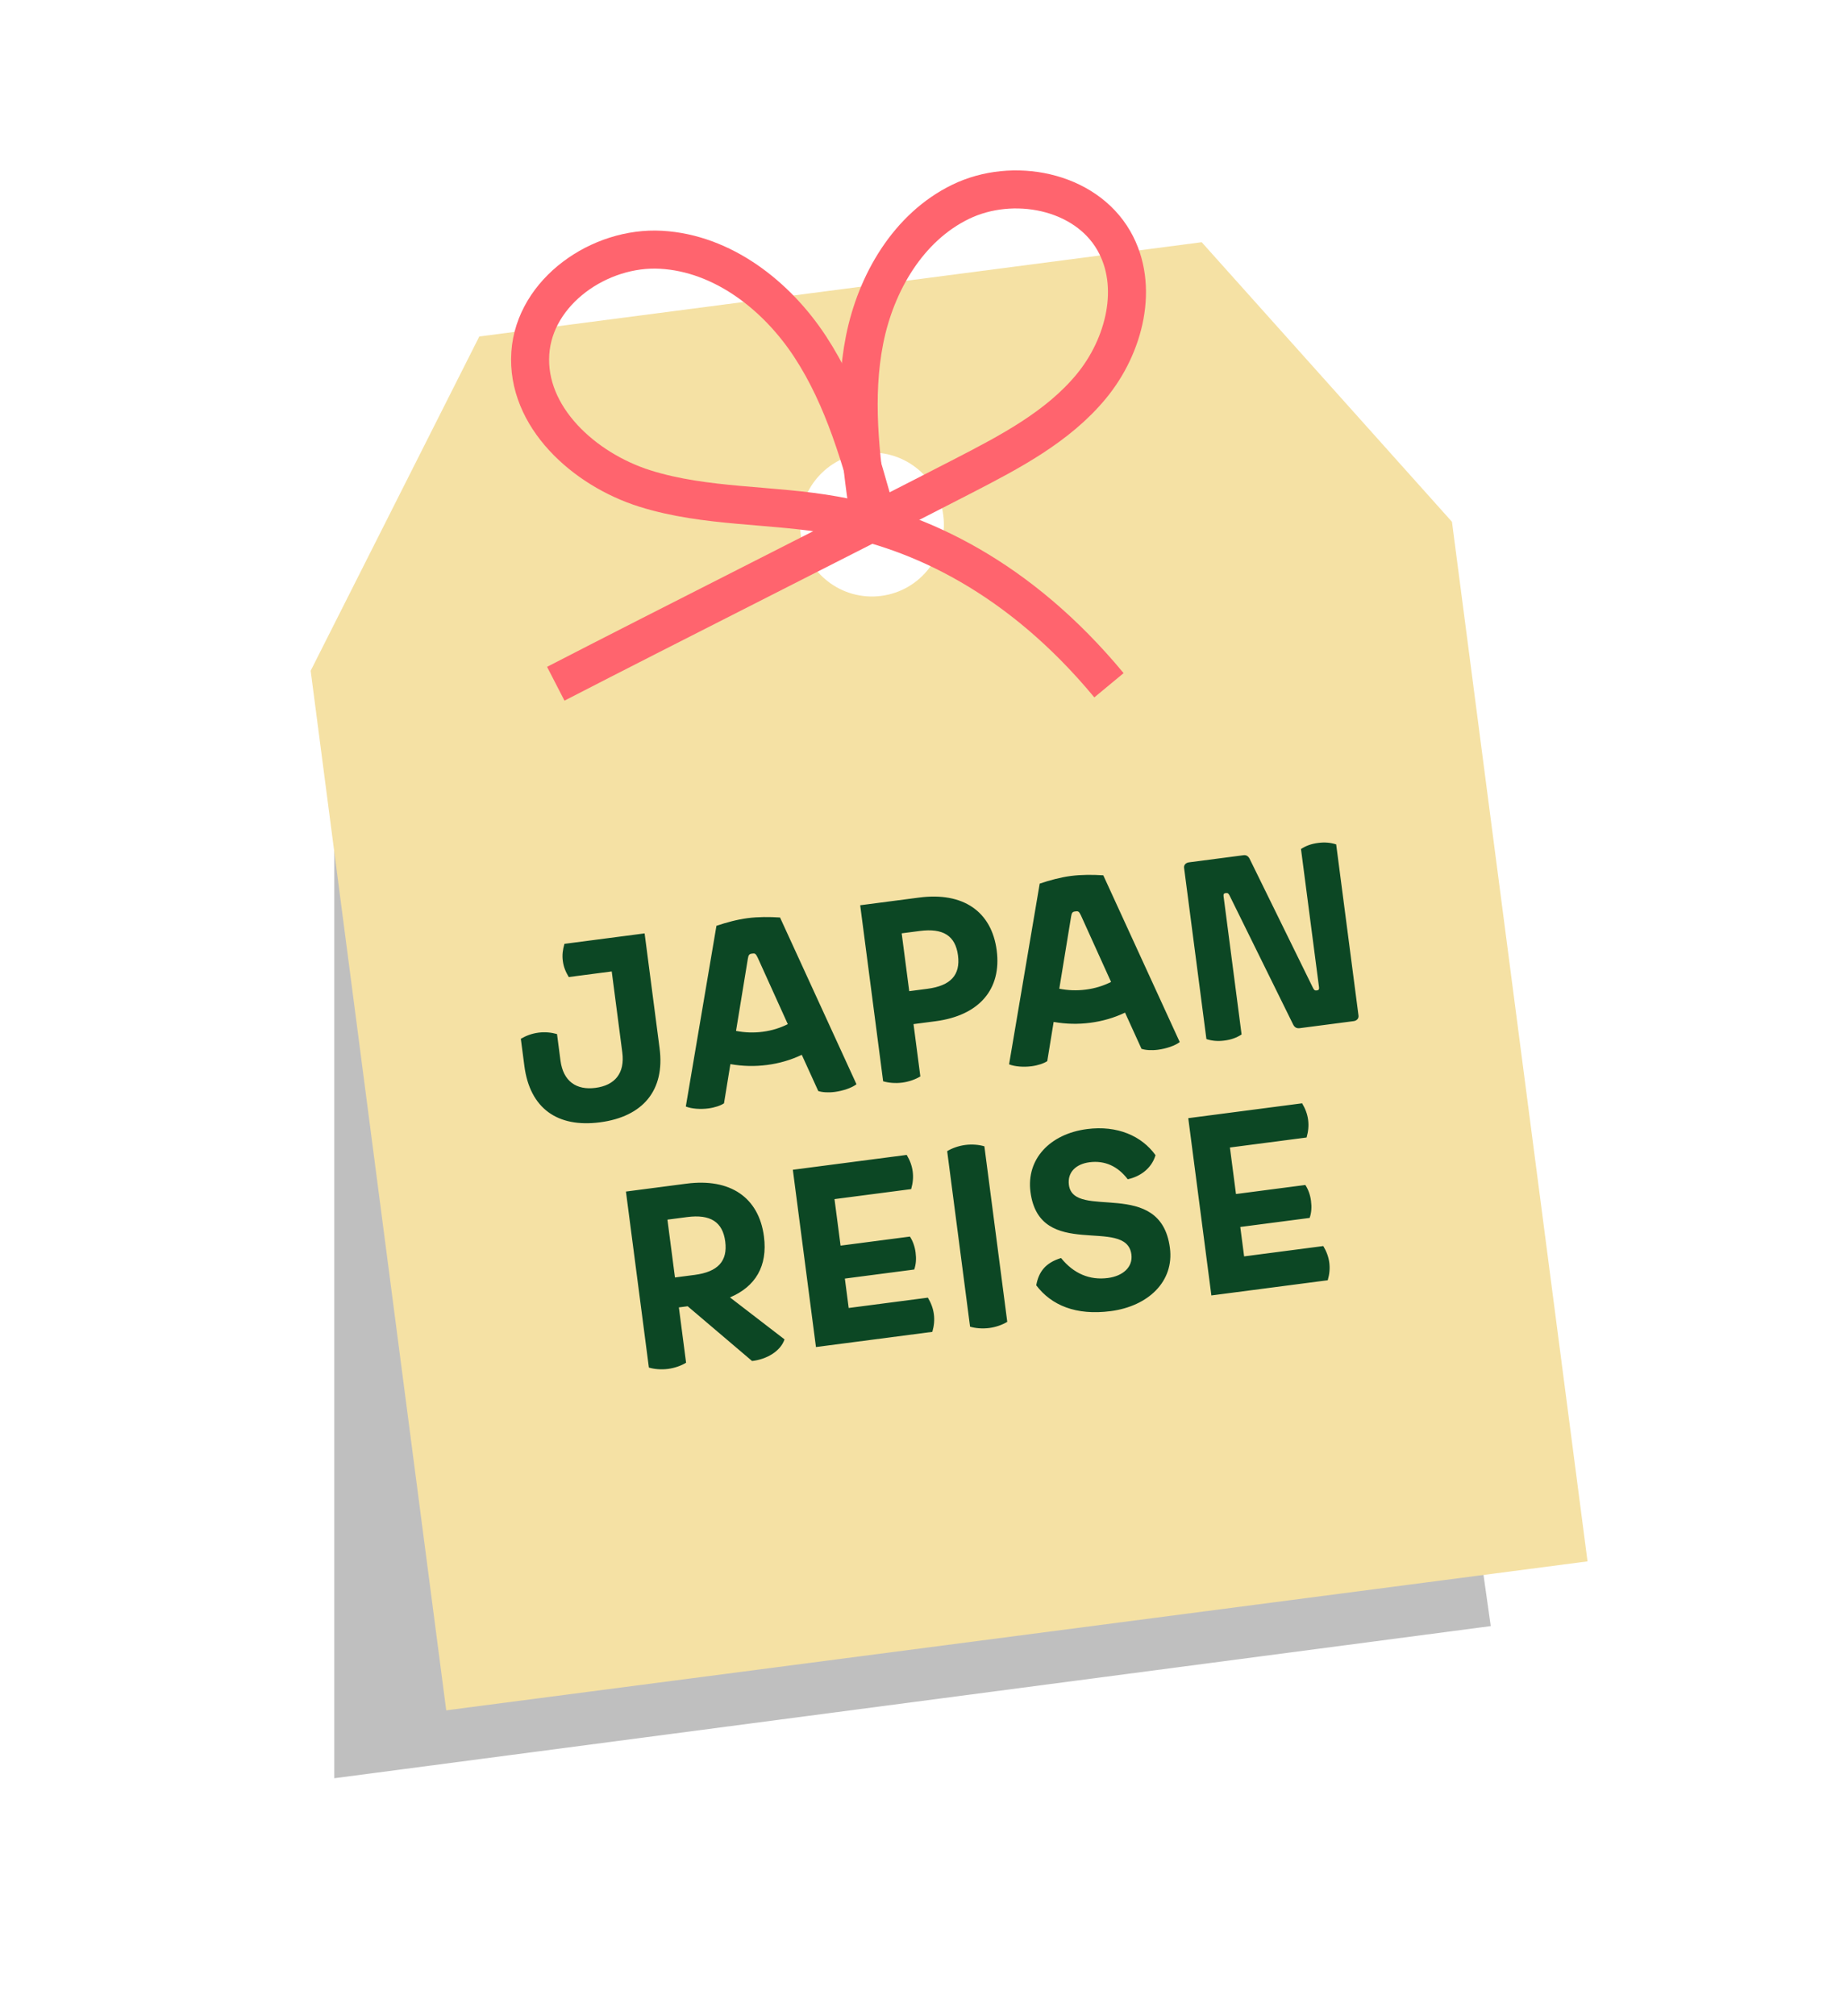 <svg width="291" height="318" viewBox="0 0 291 318" fill="none" xmlns="http://www.w3.org/2000/svg">
<path d="M52.755 280.5V106L227.254 200L235.254 256.5L52.755 280.5Z" fill="black" fill-opacity="0.25"/>
<path d="M189.638 38.205L229.134 82.31L250.527 246.292L70.419 269.789L49.026 105.806L75.638 53.077L189.638 38.205ZM136.136 71.484C129.919 72.295 125.536 77.993 126.347 84.21C127.158 90.426 132.856 94.808 139.073 93.997C145.289 93.186 149.671 87.489 148.861 81.272C148.05 75.056 142.353 70.673 136.136 71.484Z" fill="#F5E1A4"/>
<path d="M138.411 81.752C135.842 72.383 133.195 62.841 127.871 54.713C122.554 46.583 114.02 39.944 104.322 39.398C94.624 38.852 84.364 45.984 83.69 55.677C82.995 65.74 92.176 74.049 101.794 77.065C111.414 80.088 121.775 79.504 131.697 81.282C145.003 83.669 160.836 90.991 175.005 108.093" stroke="#FF646E" stroke-width="6" stroke-miterlimit="10"/>
<path d="M137.067 80.913C135.745 71.854 134.654 62.574 136.441 53.588C138.23 44.609 143.344 35.844 151.582 31.838C159.819 27.831 171.211 30.024 175.771 37.964C179.883 45.123 177.468 54.592 172.203 60.959C166.944 67.319 159.39 71.271 152.054 75.054C134.086 84.311 105.68 98.588 87.706 107.854" stroke="#FF646E" stroke-width="6" stroke-miterlimit="10"/>
<path d="M94.681 177.035C87.978 177.909 83.625 174.847 82.75 168.144L82.191 163.86C82.978 163.394 83.899 163.032 84.969 162.892C86.04 162.753 87.023 162.866 87.903 163.115L88.446 167.279C88.876 170.571 90.957 171.994 93.972 171.601C97.026 171.202 98.633 169.299 98.204 166.006L96.537 153.235L89.755 154.12C89.239 153.259 88.937 152.492 88.818 151.579C88.699 150.667 88.794 149.848 89.072 148.884L101.725 147.233L104.089 165.36C104.959 172.023 101.424 176.155 94.681 177.035ZM111.777 174.845C110.548 175.005 109.123 174.909 108.228 174.541L113.061 146.037C114.646 145.507 116.321 145.047 117.987 144.829C119.652 144.612 121.429 144.622 123.096 144.727L135.16 171.028C134.429 171.607 132.997 172.076 131.728 172.242C130.697 172.377 129.719 172.302 129.128 172.097L126.527 166.386C124.78 167.219 122.952 167.74 121.048 167.988C119.144 168.236 117.244 168.202 115.262 167.855L114.254 174.038C113.735 174.388 112.809 174.71 111.777 174.845ZM116.152 162.616C117.518 162.882 118.898 162.944 120.365 162.752C121.833 162.561 123.111 162.152 124.323 161.55L119.563 151.038C119.287 150.469 119.152 150.365 118.795 150.412L118.597 150.437C118.24 150.484 118.102 150.663 118.016 151.239L116.152 162.616ZM142.381 170.772C141.31 170.911 140.208 170.813 139.368 170.56L135.746 142.795L145.067 141.579C151.969 140.678 156.485 143.76 157.288 149.908C158.09 156.056 154.515 160.193 147.613 161.093L144.162 161.544L145.239 169.794C144.492 170.254 143.452 170.632 142.381 170.772ZM146.34 155.975C150.029 155.494 151.583 153.799 151.179 150.705C150.776 147.611 148.839 146.371 145.15 146.852L142.294 147.225L143.485 156.348L146.34 155.975ZM162.79 168.19C161.561 168.35 160.136 168.254 159.241 167.886L164.074 139.382C165.659 138.852 167.334 138.392 169 138.174C170.665 137.957 172.442 137.967 174.109 138.072L186.173 164.373C185.442 164.952 184.01 165.421 182.741 165.587C181.71 165.722 180.732 165.647 180.141 165.442L177.54 159.731C175.793 160.564 173.965 161.084 172.061 161.333C170.157 161.581 168.257 161.547 166.275 161.2L165.267 167.383C164.748 167.733 163.822 168.055 162.79 168.19ZM167.165 155.961C168.531 156.227 169.911 156.289 171.378 156.097C172.846 155.906 174.124 155.497 175.336 154.895L170.576 144.383C170.3 143.813 170.166 143.71 169.809 143.757L169.61 143.782C169.253 143.829 169.115 144.008 169.029 144.584L167.165 155.961ZM193.236 164.137C192.165 164.277 191.266 164.192 190.382 163.904L186.858 136.893C186.801 136.457 187.116 136.093 187.632 136.026L196.239 134.903C196.675 134.846 196.984 135.048 197.2 135.463L207.197 155.821C207.363 156.163 207.497 156.266 207.775 156.23L207.854 156.22C208.092 156.189 208.196 156.054 208.154 155.737L205.308 133.922C206.089 133.416 206.936 133.104 208.007 132.964C209.078 132.825 209.977 132.909 210.861 133.197L214.385 160.208C214.442 160.645 214.126 161.008 213.611 161.076L205.123 162.183C204.607 162.25 204.298 162.049 204.083 161.633L194.046 141.28C193.88 140.939 193.746 140.835 193.468 140.872L193.389 140.882C193.151 140.913 193.047 141.048 193.089 141.365L195.934 163.18C195.153 163.685 194.307 163.998 193.236 164.137ZM108.27 214.956C107.524 215.416 106.484 215.794 105.413 215.933C104.342 216.073 103.24 215.975 102.4 215.721L98.778 187.957L108.337 186.71C115.238 185.809 119.755 188.891 120.557 195.039C121.168 199.719 119.21 202.959 115.196 204.653L123.805 211.275C123.165 213.174 120.949 214.431 118.683 214.686L108.52 206.048L107.132 206.229L108.27 214.956ZM109.61 201.106C113.299 200.625 114.852 198.929 114.449 195.836C114.045 192.742 112.109 191.502 108.42 191.983L105.326 192.387L106.516 201.509L109.61 201.106ZM143.085 182.176C143.601 183.037 143.913 183.884 144.032 184.796C144.151 185.708 144.066 186.607 143.789 187.571L131.691 189.149L132.649 196.487L143.596 195.059C144.051 195.766 144.363 196.612 144.487 197.564C144.612 198.516 144.567 199.41 144.274 200.255L133.326 201.683L133.932 206.323L146.426 204.693C146.942 205.554 147.254 206.401 147.373 207.313C147.492 208.225 147.407 209.124 147.13 210.088L128.765 212.483L125.117 184.52L143.085 182.176ZM156.098 209.482C155.027 209.622 153.925 209.524 153.085 209.27L149.473 181.585C150.22 181.125 151.26 180.747 152.331 180.607C153.402 180.467 154.504 180.566 155.344 180.819L158.955 208.505C158.209 208.965 157.169 209.343 156.098 209.482ZM175.274 206.819C169.8 207.533 165.917 205.902 163.528 202.745C163.904 200.679 164.923 199.215 167.444 198.442C169.417 200.887 171.939 201.97 174.834 201.592C177.214 201.282 178.804 199.864 178.545 197.881C177.748 191.773 164.049 199.006 162.616 188.019C161.943 182.863 165.657 178.869 171.528 178.103C176.327 177.477 180.181 179.192 182.351 182.217C181.737 184.314 179.928 185.599 177.965 186.016C176.406 183.961 174.347 183.019 171.928 183.335C169.786 183.614 168.424 184.922 168.682 186.905C169.422 192.577 183.158 185.621 184.622 196.846C185.311 202.122 181.224 206.043 175.274 206.819ZM205.486 174.036C206.002 174.896 206.314 175.743 206.433 176.655C206.552 177.567 206.467 178.466 206.19 179.43L194.092 181.008L195.049 188.346L205.997 186.918C206.452 187.625 206.764 188.472 206.888 189.424C207.012 190.375 206.968 191.269 206.675 192.114L195.727 193.542L196.333 198.183L208.827 196.553C209.342 197.413 209.655 198.26 209.774 199.172C209.893 200.084 209.808 200.983 209.531 201.947L191.166 204.343L187.518 176.38L205.486 174.036Z" fill="#0C4724"/>
</svg>
